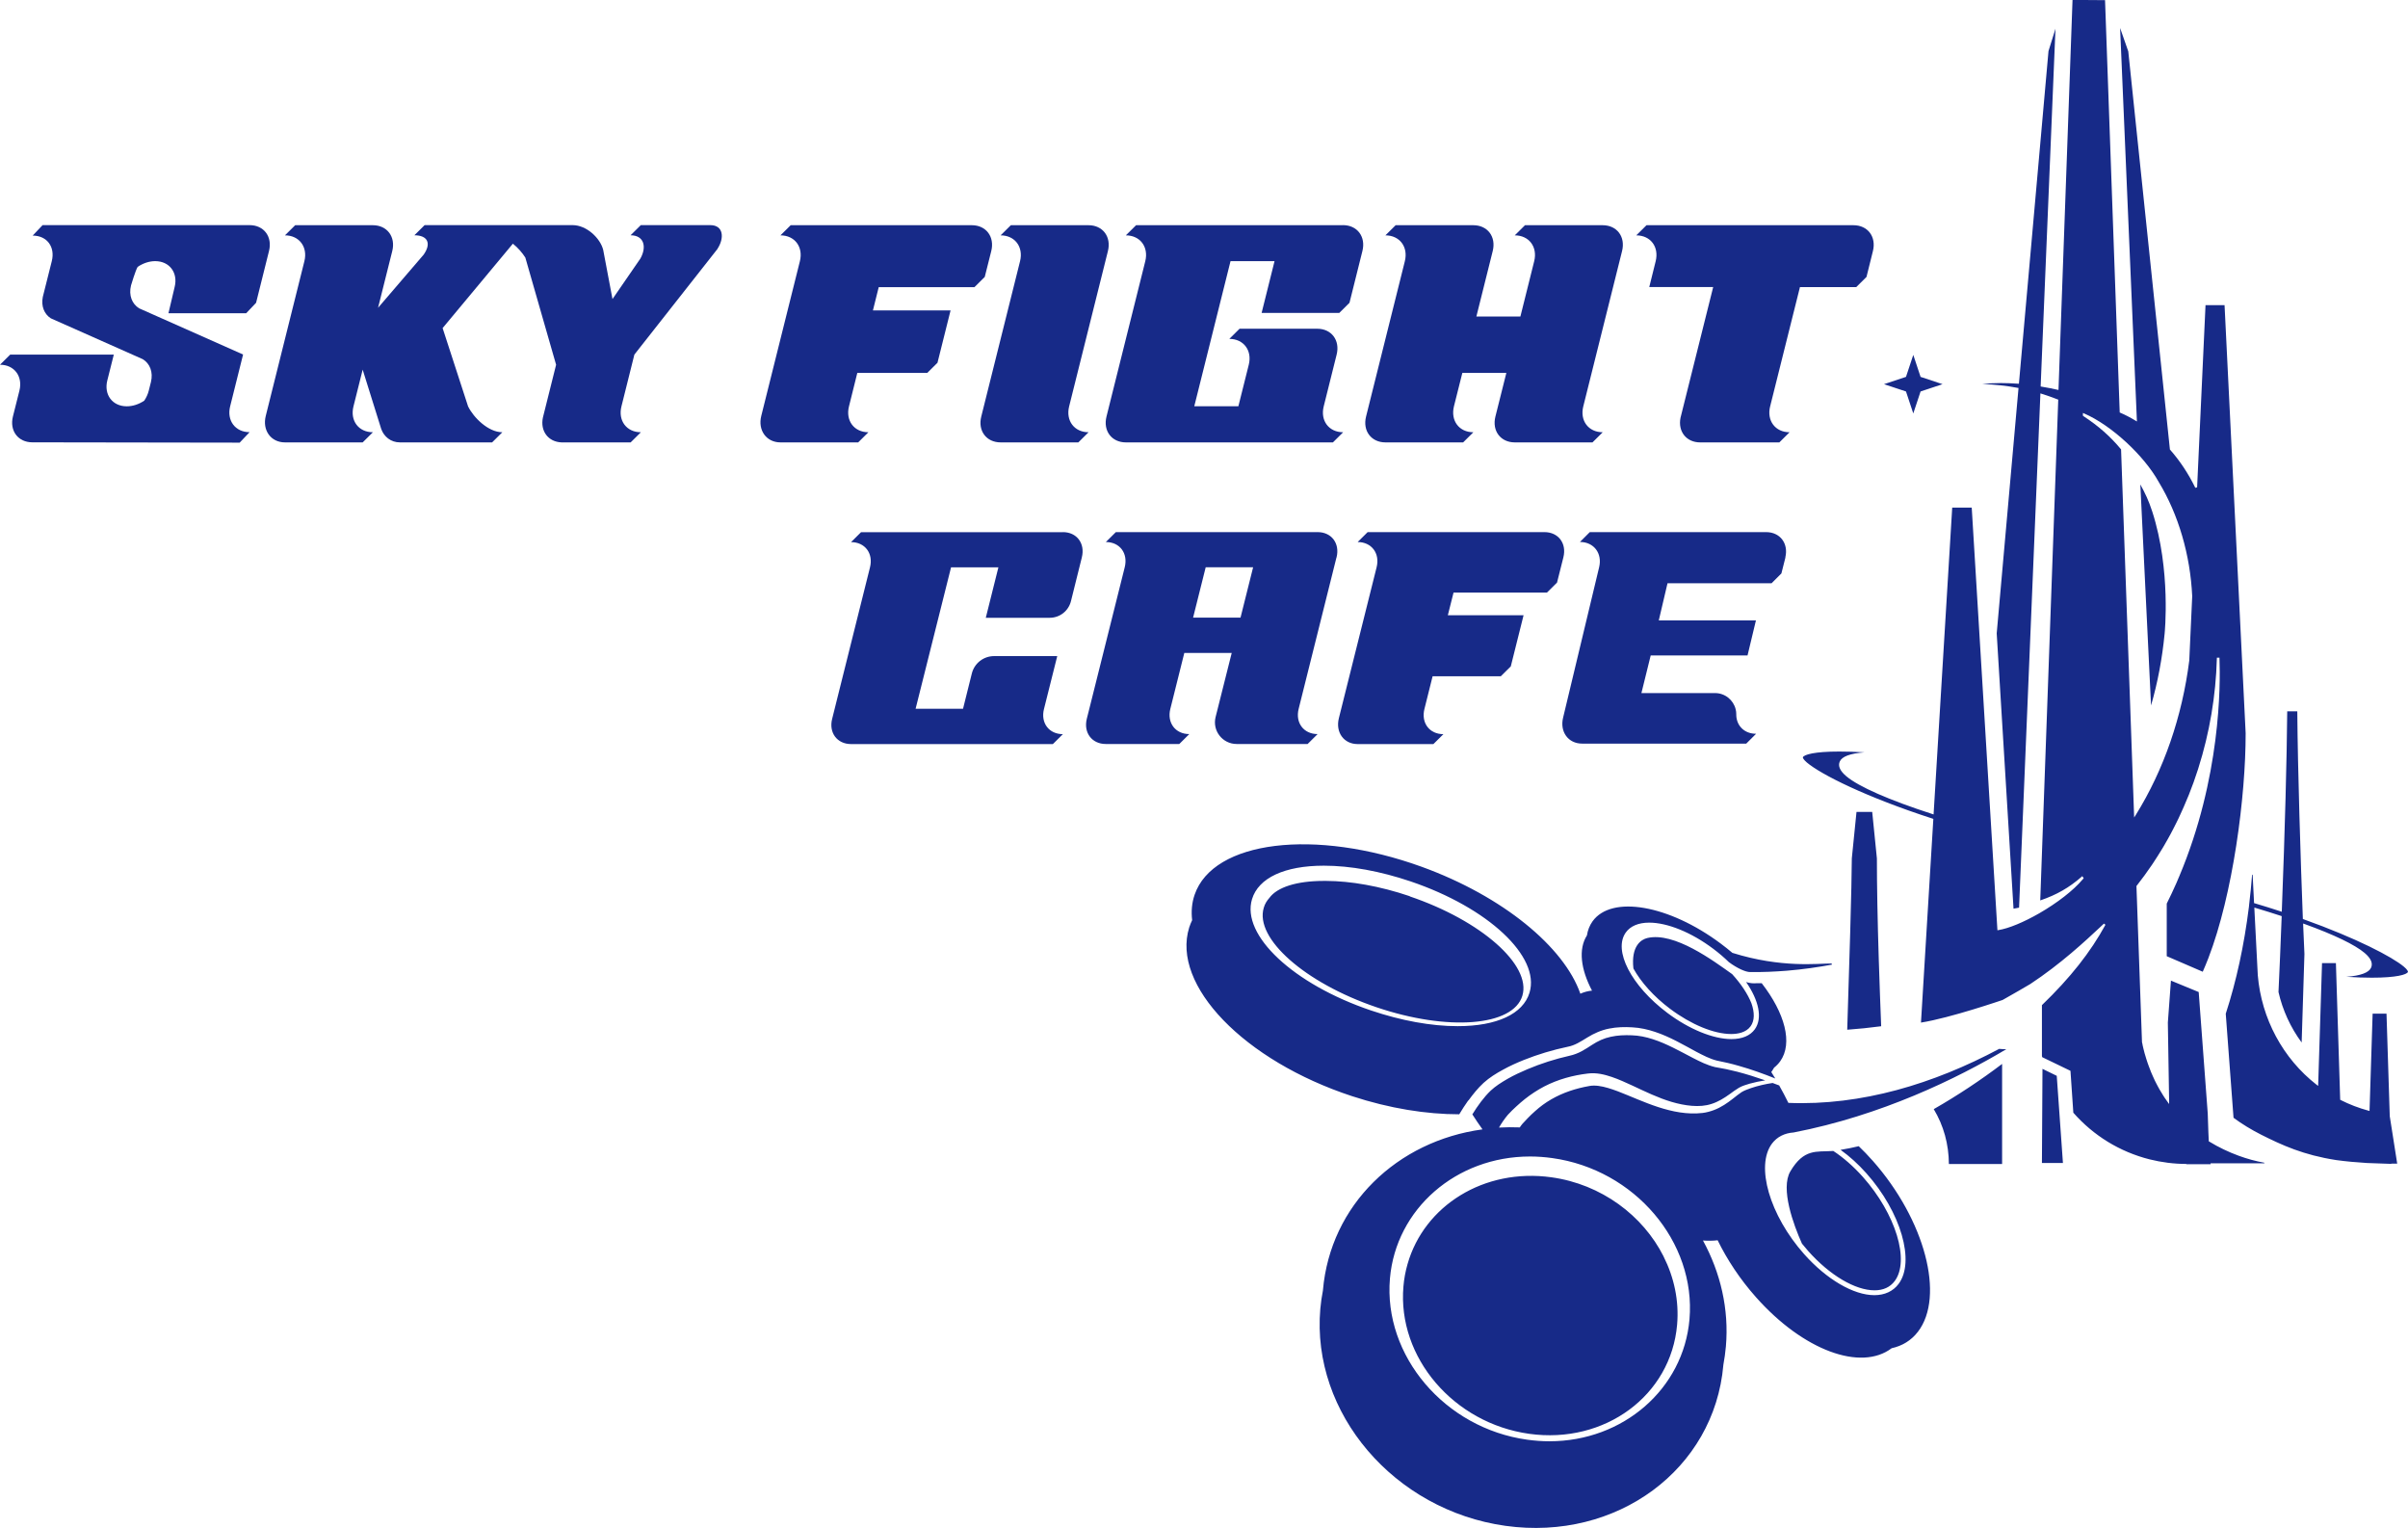 <?xml version="1.0" encoding="UTF-8"?>
<svg xmlns="http://www.w3.org/2000/svg" viewBox="0 0 303.63 192.63">
  <defs>
    <style>
      .cls-1 {
        fill: #172a88;
      }
    </style>
  </defs>
  <g>
    <g>
      <g>
        <path class="cls-1" d="m90.47,31.38l-10.48,13.32-1.63,6.53c-.45,1.8.65,3.26,2.45,3.26l-1.29,1.28s-8.69,0-8.7,0c-1.7-.06-2.73-1.44-2.36-3.15,0-.04,1.58-6.31,1.66-6.64l-3.88-13.51c-.38-.6-.93-1.24-1.57-1.75l-8.86,10.64,3.21,9.87c.67,1.38,2.53,3.26,4.32,3.26l-1.29,1.28h-11.61c-1.18,0-2.03-.74-2.37-1.69l-2.34-7.48-1.16,4.63c-.45,1.8.64,3.26,2.45,3.26l-1.29,1.28h-9.79c-1.8,0-2.88-1.54-2.43-3.34l4.87-19.5c.45-1.8-.65-3.26-2.45-3.26l1.29-1.28h9.79c1.8,0,2.9,1.46,2.45,3.26l-1.79,7.15,5.75-6.7c1.01-1.44.49-2.44-1.17-2.44l1.29-1.28h18.67c1.75,0,3.49,1.65,3.85,3.13l1.17,6.19,3.52-5.11c.84-1.51.43-2.93-1.24-2.93l1.29-1.28h8.76c1.69,0,1.79,1.65.9,3Z"/>
        <path class="cls-1" d="m21.25,39.49h9.79l1.25-1.32,1.63-6.53c.45-1.8-.64-3.26-2.45-3.26H5.37l-1.25,1.32c1.8,0,2.86,1.42,2.41,3.22l-1.13,4.5c-.24,1.17.18,2.18,1.01,2.71l11.59,5.15c.9.54,1.34,1.63,1.03,2.89l-.27,1.07c-.11.45-.31.88-.57,1.27-.67.45-1.44.71-2.21.71-1.8,0-2.9-1.46-2.45-3.26l.82-3.26H1.29l-1.29,1.28c1.8,0,2.9,1.46,2.45,3.26l-.82,3.26c-.45,1.8.65,3.26,2.45,3.26l26.14.04,1.25-1.32c-1.8,0-2.9-1.46-2.45-3.26l1.63-6.53-13.1-5.82c-.9-.55-1.34-1.64-1.03-2.89,0,0,.58-1.95.84-2.34.67-.45,1.44-.72,2.21-.72,1.8,0,2.9,1.46,2.45,3.26l-.78,3.31Z"/>
        <path class="cls-1" d="m236.16,31.65l-.81,3.26-1.29,1.28h-7.1l-3.76,15.04c-.45,1.8.65,3.26,2.45,3.26l-1.29,1.28h-9.98c-1.75,0-2.83-1.38-2.48-3.11.01-.05,3.91-15.66,4.12-16.48h-8.06l.81-3.26c.44-1.8-.65-3.25-2.45-3.25l1.29-1.28h26.1c1.8,0,2.9,1.46,2.45,3.26Zm-34.08-3.26h-9.79l-1.29,1.28c1.8,0,2.9,1.46,2.45,3.26l-1.74,6.97h-5.55l2.06-8.25c.45-1.8-.64-3.26-2.45-3.26h-9.79l-1.29,1.28c1.8,0,2.9,1.46,2.45,3.26l-4.89,19.58c-.45,1.8.65,3.26,2.45,3.26h9.79l1.29-1.28c-1.8,0-2.89-1.46-2.45-3.26l1.06-4.22h5.55l-1.38,5.5c-.45,1.8.65,3.26,2.45,3.26h9.79l1.29-1.28c-1.8,0-2.9-1.46-2.45-3.26l4.89-19.58c.45-1.8-.64-3.26-2.45-3.26Zm-32.73,0h-26.1l-1.29,1.28c1.8,0,2.9,1.46,2.45,3.26l-4.89,19.58c-.45,1.8.65,3.26,2.45,3.26h26.1l1.29-1.28c-1.8,0-2.9-1.46-2.45-3.26l1.63-6.53c.45-1.8-.65-3.26-2.45-3.26h-9.79l-1.29,1.28c1.8,0,2.9,1.46,2.45,3.26l-1.31,5.23h-5.56s4.57-18.29,4.57-18.29h5.55l-1.63,6.53h9.79l1.29-1.28,1.63-6.53c.45-1.8-.65-3.26-2.45-3.26Zm-32.09,26.1c-1.8,0-2.9-1.46-2.45-3.26l4.89-19.58c.45-1.8-.65-3.26-2.45-3.26h-9.79l-1.29,1.28c1.8,0,2.9,1.46,2.45,3.26l-4.89,19.58c-.45,1.8.64,3.26,2.45,3.26h9.79l1.29-1.28Zm-14.38-18.3l1.29-1.28.82-3.26c.45-1.8-.65-3.26-2.45-3.26h-22.84l-1.29,1.28c1.8,0,2.9,1.46,2.45,3.26l-4.87,19.5c-.45,1.8.63,3.34,2.43,3.34h9.79l1.29-1.28c-1.8,0-2.9-1.46-2.45-3.26l1.05-4.22h8.82l1.29-1.28,1.65-6.6h-9.79l.73-2.93h12.08Z"/>
        <g>
          <path class="cls-1" d="m134.02,67.09h-25.45l-1.26,1.25c1.76,0,2.83,1.42,2.39,3.18l-4.77,19.09c-.45,1.76.63,3.19,2.38,3.19h25.45l1.26-1.25c-1.76,0-2.83-1.43-2.38-3.18l1.67-6.66h-7.96c-1.33,0-2.49.9-2.81,2.19l-1.11,4.45h-5.98s4.47-17.83,4.47-17.83h5.97l-1.59,6.36h8.06c1.27,0,2.37-.86,2.68-2.1l1.37-5.51c.44-1.76-.63-3.19-2.39-3.19Z"/>
          <path class="cls-1" d="m168.53,70.27c.44-1.76-.63-3.19-2.38-3.19h-25.45l-1.26,1.25c1.76,0,2.82,1.42,2.38,3.18l-4.46,17.82-.32,1.27c-.44,1.76.64,3.19,2.39,3.19h7.03s2.24,0,2.24,0l1.26-1.25c-1.76,0-2.83-1.43-2.39-3.18l1.77-7.08v.03h5.97l-1.77,7.04-.26,1.03c-.44,1.74.87,3.41,2.66,3.41h8.94l1.26-1.25c-1.76,0-2.83-1.43-2.39-3.18l4.77-19.09Zm-12.11,7.59h-5.98s1.59-6.35,1.59-6.35h5.98l-1.59,6.35Z"/>
        </g>
        <path class="cls-1" d="m195.07,74.69l1.26-1.25.8-3.18c.44-1.76-.63-3.18-2.39-3.18h-22.29l-1.26,1.25c1.76,0,2.83,1.43,2.39,3.18l-4.76,19.03c-.44,1.76.61,3.26,2.37,3.26h9.55l1.26-1.25c-1.76,0-2.83-1.42-2.39-3.18l1.03-4.12h8.6l1.26-1.25,1.61-6.44h-9.55l.72-2.86h11.79Z"/>
        <path class="cls-1" d="m225.13,70.27l-.51,2.02-1.24,1.24h-13.12l-1.1,4.68h12.25l-1.06,4.42h-12.21l-1.17,4.74h9.28c1.28,0,2.32.89,2.6,2.03.05.19.08.39.08.6v.13c.03,1.36,1.02,2.37,2.5,2.37l-1.24,1.24h-20.7c-1.76,0-2.82-1.5-2.4-3.25l4.55-18.99c.42-1.75-.67-3.18-2.42-3.18l1.24-1.24h22.24c1.75,0,2.83,1.42,2.42,3.17Z"/>
      </g>
      <path class="cls-1" d="m241.25,52.12l.92-2.77,2.77-.92-2.77-.92-.92-2.77-.92,2.77-2.77.92,2.77.92.92,2.77Zm60.27,94.6h0s-3.07-.11-3.07-.11c-1.34-.08-2.64-.2-3.88-.37-4.14-.64-6.83-1.88-9.46-3.2-1.24-.63-2.41-1.34-3.48-2.13l-.98-13.12c1.34-4.11,2.32-8.64,2.92-13.46l.03-.3c.15-1.26.28-2.52.37-3.76h.07s.18,3.58.18,3.58l.08.02c1.08.32,2.18.66,3.27,1.02l.15.05v-.16c.39-10.05.63-19.19.68-25.11h1.27c.06,7.54.42,18.75.7,26.1v.08s.08.03.08.03c6.68,2.39,11.17,4.73,12.67,5.99.42.35.53.59.5.66-.15.33-1.43.72-4.56.72h0c-.95,0-2.03-.04-3.2-.11,1.81-.14,2.84-.53,3.12-1.16.24-.56-.03-1.18-.82-1.85-1.22-1.03-3.84-2.3-7.58-3.65l-.17-.06v.18c.06,1.28.11,2.51.16,3.66l-.35,11.16c-1.4-1.89-2.4-4.08-2.92-6.36.13-2.77.27-6.06.4-9.48v-.09s-.08-.03-.08-.03c-1-.33-2.07-.66-3.2-1l-.16-.05v.17c.28,5.55.42,8.29.43,8.37.46,5.46,3.17,10.49,7.42,13.8l.19.14.49-15.48h1.75l.54,17.23.06.03c1.1.56,2.28,1.01,3.49,1.34l.15.04.39-12.27h1.75l.41,12.93.94,5.98c-.21,0-.74,0-.74,0Zm-44.05-.1l.07-11.88,1.8.88.78,10.99h-2.65Zm-24.55-16.8c.23-6.98.58-18.59.58-21.62l.59-5.85h1.98l.59,5.86c0,3.38.08,7.71.24,12.85l.02.56c.08,2.44.17,5.05.28,7.75-1.44.19-2.87.34-4.28.44Zm12.82,16.91c-.02-2.5-.66-4.83-1.91-6.91,2.99-1.71,5.96-3.68,8.62-5.7v12.62h-6.71Zm29.97,0c-1.58,0-3.15-.2-4.67-.58-3.75-.95-7.06-2.98-9.61-5.88l-.36-5.28-3.56-1.72-.04-.14v-6.42c3.58-3.45,6.12-6.67,8.01-10.13l-.19-.15-.48.45c-1.86,1.74-4.97,4.64-8.81,7.17l-.07.04h0c-.35.22-2.18,1.27-3.42,1.97-.05.01-6.56,2.26-10.29,2.85l1.56-25.68-.09-.03c-8.35-2.7-14.07-5.56-15.86-7.08-.42-.36-.53-.6-.5-.66.15-.33,1.44-.72,4.57-.72.95,0,2.02.03,3.19.1-1.81.14-2.84.53-3.11,1.16-.25.56.03,1.18.82,1.85,1.56,1.32,5.41,3.01,10.86,4.77l.15.05,2.35-38.68h2.46l3.24,53.28.13-.02c1.3-.21,3.18-.99,5.15-2.12,2.27-1.31,4.31-2.89,5.45-4.25l.09-.1.06-.07-.18-.26-.1.09c-1.56,1.36-3.12,2.26-5.2,2.97l2.27-63.13-.08-.03c-.69-.27-1.37-.51-2.02-.71l-.15-.05-2.69,64.83-.7.13-2.12-34.7,2.75-30.94-.11-.02c-1.4-.26-2.87-.42-4.47-.48.74-.08,1.53-.12,2.37-.12.69,0,1.4.03,2.14.08h.12s3.73-41.93,3.73-41.93l.88-2.82-1.87,45.1.1.02c.73.12,1.39.25,2.01.39l.14.03,1.77-49.17,4.1.03,1.85,51.98.07.03c.63.27,1.27.6,1.91.99l.19.11-2.12-49.6,1.03,2.95,5.25,50.19.03.03c1.24,1.41,2.31,3.02,3.17,4.79l.23-.05,1.06-22.97h2.4c.1,2.02,1.51,30.59,2.66,53.96.01,7.99-1.6,20.31-4.71,28.38-.22.57-.46,1.14-.7,1.69l-4.54-1.96v-6.63c.41-.82.82-1.69,1.21-2.57.1-.24.2-.47.3-.71l.06-.13h0s.01-.03.01-.03c5.23-12.41,5.2-24.14,5.07-27.44v-.12h-.33v.12c-.13,4.71-.92,9.36-2.34,13.83l-.04.13c-.16.5-.33,1-.51,1.5l-.04.12c-.38,1.06-.8,2.11-1.25,3.12l-.14.31c-.08.17-.16.34-.23.51,0,0-.24.52-.28.61-.09.18-.17.35-.26.53-.14.29-.29.58-.44.87-.11.2-.21.41-.32.61-.13.25-.27.49-.41.74l-.11.19c-.09.16-.18.32-.28.49-.06.11-.13.21-.19.32l-.13.21c-.35.57-.68,1.1-1.02,1.61,0,0-.17.26-.22.33-.58.86-1.22,1.73-1.9,2.6l-.03.03.7,19.69c.01.07.02.12.04.17l.03.12s0,.03,0,.05c.02.09.04.18.06.26l.06.25c.04.18.09.37.14.55.04.14.08.29.13.43l.08.27c.05.16.1.33.16.49.05.16.11.31.17.47l.09.23c.06.15.11.3.17.45.06.16.13.31.2.46l.08.18c.07.16.14.32.22.48.07.14.15.29.22.43l.12.23c.07.14.15.28.23.42.08.14.16.27.25.41l.15.25c.08.13.16.26.24.38.11.17.36.51.36.51l.22.31v-.36s-.16-9.91-.16-9.91l.39-5.29,3.5,1.44,1.14,15.31s.03,1.09.08,2.37c.01.35.03.71.05,1.08v.06s.06.03.06.03c1.16.71,2.41,1.31,3.72,1.79,1.04.38,2.12.68,3.23.88v.07h-6.79l.03.11h-3.08Zm-6.6-43.69l.21-.33c3.52-5.66,5.84-12.39,6.73-19.45l.37-8.1c-.24-5.2-1.74-10.31-4.21-14.38-1.87-3.38-6-7.18-9.4-8.65l-.17-.07v.35l.05.04c1.9,1.24,3.42,2.58,4.76,4.2l1.65,46.4Zm.78-41.95c.58,1.06,1.05,2.02,1.5,3.42,2.37,7.36,1.56,15.31,1.55,15.39-.3,3.1-.87,6.14-1.71,9.03l-1.35-27.84Zm-92.12,51.89c-3.81-1.29-7.49-1.92-10.55-1.93-.1,0-.2,0-.3,0-3.41,0-5.88.79-6.86,2.14-.33.37-.58.78-.71,1.25-1.16,3.86,5.19,9.47,14.2,12.53,9.01,3.06,17.25,2.41,18.41-1.45,1.16-3.86-5.2-9.47-14.2-12.52Zm7.36,25.75c-.4.57-.78,1.15-1.13,1.74-4.14,0-8.77-.73-13.5-2.28-13.63-4.47-22.83-13.99-20.55-21.27.1-.32.23-.62.37-.92-.13-1.11-.04-2.18.31-3.2,2.34-6.84,15.16-8.41,28.64-3.53,10.27,3.73,17.96,10.13,20,16,.48-.22.98-.34,1.47-.39-1.42-2.69-1.74-5.23-.64-6.96.1-.66.34-1.26.71-1.78,2.4-3.33,9.63-2.07,16.16,2.81.51.38,1,.77,1.47,1.17,6.2,1.94,10.78,1.33,12.5,1.34.02.05.04.09.06.14-1.72.32-3.63.6-5.68.77-1.51.12-3.07.19-4.65.17-.56,0-1.62-.47-2.67-1.25-.6-.58-1.25-1.14-1.97-1.68-2.75-2.07-5.78-3.3-8.08-3.3-1.35,0-2.37.43-2.95,1.24-1.62,2.26.68,6.72,5.24,10.14,2.76,2.07,5.78,3.3,8.08,3.3,1.35,0,2.37-.43,2.95-1.24,1-1.4.5-3.64-1.1-5.95.51.16.95.18,1.27.15.22,0,.46.01.7,0,2.91,3.75,3.96,7.57,2.32,9.85-.22.3-.47.56-.76.79-.08.15-.17.3-.27.44-.03.04-.06.07-.09.11.17.27.34.55.51.82-1.5-.6-3.02-1.15-4.58-1.59-.92-.27-1.89-.49-2.8-.67-.87-.22-1.72-.66-2.56-1.1-1.67-.9-3.34-1.89-5.2-2.51-.92-.31-1.9-.53-2.88-.58-.97-.06-1.96-.04-2.94.16-.98.19-1.92.61-2.74,1.12-.83.51-1.59,1.01-2.48,1.17-1.89.4-3.74.95-5.54,1.67-.9.36-1.78.76-2.63,1.23-.85.46-1.69.98-2.43,1.65-.73.67-1.34,1.44-1.91,2.22Zm7.73-13.59c1.38-4.55-5.21-10.72-15-14.03-3.82-1.29-7.6-1.98-10.93-1.98-4.95,0-8.25,1.54-9.06,4.22-1.38,4.55,5.21,10.72,15,14.03,3.82,1.29,7.6,1.98,10.93,1.98,4.94,0,8.25-1.54,9.06-4.22Zm43.5,37.52c1.11,0,1.96-.39,2.54-1.16,1.94-2.58.14-8.47-4.01-13.14-1.19-1.33-2.46-2.44-3.73-3.27-.05,0-.09,0-.14.01-1.97.13-3.56-.33-5.27,2.56-1.29,2.18.41,6.77,1.46,9.11.25.31.51.62.78.93,2.72,3.06,5.93,4.96,8.37,4.96Zm-.23-16.34c6.59,7.45,9.14,17.11,5.7,21.57-.85,1.1-1.98,1.78-3.31,2.07-3.87,2.93-11.13.31-17.12-6.45-2-2.25-3.62-4.71-4.82-7.16-.58.07-1.19.08-1.85.03,2.21,4.05,3.3,8.65,2.89,13.36-.07.79-.18,1.56-.32,2.32,0,0,0,.01,0,.02-1.14,13.15-13.43,22.23-27.47,20.27-14.03-1.96-24.49-14.2-23.35-27.35.07-.79.18-1.56.33-2.32,0,0,0-.01,0-.02.93-10.79,9.37-18.83,20.12-20.29-.44-.62-.88-1.25-1.28-1.89.68-1.1,1.45-2.16,2.31-2.99.16-.15.29-.26.48-.41.15-.12.34-.25.52-.38.37-.25.75-.48,1.15-.71.79-.45,1.63-.84,2.48-1.2,1.71-.72,3.49-1.29,5.31-1.7.53-.11,1.09-.33,1.55-.58.47-.25.88-.53,1.27-.78.77-.5,1.52-.85,2.38-1.03.85-.19,1.75-.23,2.66-.19.9.03,1.77.21,2.64.49,1.74.56,3.38,1.49,5.09,2.38.86.44,1.74.89,2.77,1.14.27.06.5.09.72.13l.69.13c.46.1.92.21,1.37.32,1.19.31,2.37.68,3.54,1.09-.66.1-1.32.24-1.97.42-.44.14-.88.25-1.34.51-.42.25-.79.53-1.15.79-.73.53-1.47.98-2.28,1.24-.8.27-1.64.32-2.52.25-.86-.07-1.72-.25-2.56-.5-1.69-.5-3.3-1.29-4.95-2.06-.83-.38-1.67-.77-2.58-1.08-.9-.3-1.91-.57-3.02-.43-1.87.22-3.76.73-5.5,1.63-.86.45-1.68.99-2.44,1.59-.38.3-.74.62-1.09.94l-.51.48c-.16.15-.37.37-.54.56-.44.52-.8,1.06-1.12,1.61.86-.05,1.74-.05,2.62-.02.05-.08.11-.16.16-.23.12-.16.22-.28.38-.44l.45-.48c.3-.31.61-.61.93-.89.63-.57,1.31-1.07,2.04-1.49,1.46-.85,3.11-1.39,4.82-1.69.71-.13,1.52.01,2.34.25.82.24,1.65.57,2.49.92,1.67.69,3.38,1.43,5.2,1.88.91.23,1.85.38,2.8.41.47.01.95,0,1.44-.06.49-.06.96-.19,1.42-.36.91-.34,1.71-.89,2.43-1.46.36-.28.71-.57,1.06-.8.33-.21.77-.36,1.18-.51.88-.3,1.81-.51,2.74-.65.28.1.56.2.83.31.41.73.8,1.46,1.16,2.2,9.23.37,18.33-2.41,26.58-6.81.28.03.56.04.84.04.02,0,.04,0,.06,0-6.19,3.69-15.75,8.36-26.82,10.5-1.15.08-2.08.55-2.72,1.39-2.12,2.81-.3,9.06,4.05,13.95,2.84,3.19,6.23,5.17,8.85,5.17,1.3,0,2.36-.49,3.05-1.41,2.12-2.81.3-9.07-4.05-13.95-1.03-1.16-2.14-2.16-3.26-2.96.78-.12,1.61-.3,2.29-.46.59.56,1.17,1.17,1.74,1.81Zm-40.4-.33c-.93-.13-1.88-.2-2.81-.2-9.31,0-16.9,6.61-17.66,15.37-.84,9.76,6.92,18.89,17.3,20.33.93.13,1.88.2,2.81.2,9.31,0,16.9-6.61,17.66-15.37.84-9.76-6.92-18.89-17.3-20.33Zm11.98-27.74c-.76.18-2.07.99-1.75,3.84.93,1.69,2.55,3.53,4.62,5.08,2.65,1.99,5.54,3.18,7.71,3.18.8,0,1.87-.17,2.45-.98.51-.71.51-1.73.1-2.9-.46-1.15-1.29-2.42-2.43-3.67-2.37-1.68-7.29-5.36-10.7-4.55Zm2.05,40.13c-2.6-5.15-7.84-9.1-14.15-9.97-8.48-1.18-16.03,3.58-18.13,10.94-.26.91-.44,1.85-.52,2.83-.77,8.93,6.33,17.24,15.86,18.57,9.53,1.33,17.88-4.83,18.65-13.76.26-3.02-.38-5.96-1.71-8.6Z"/>
    </g>
  </g>
</svg>